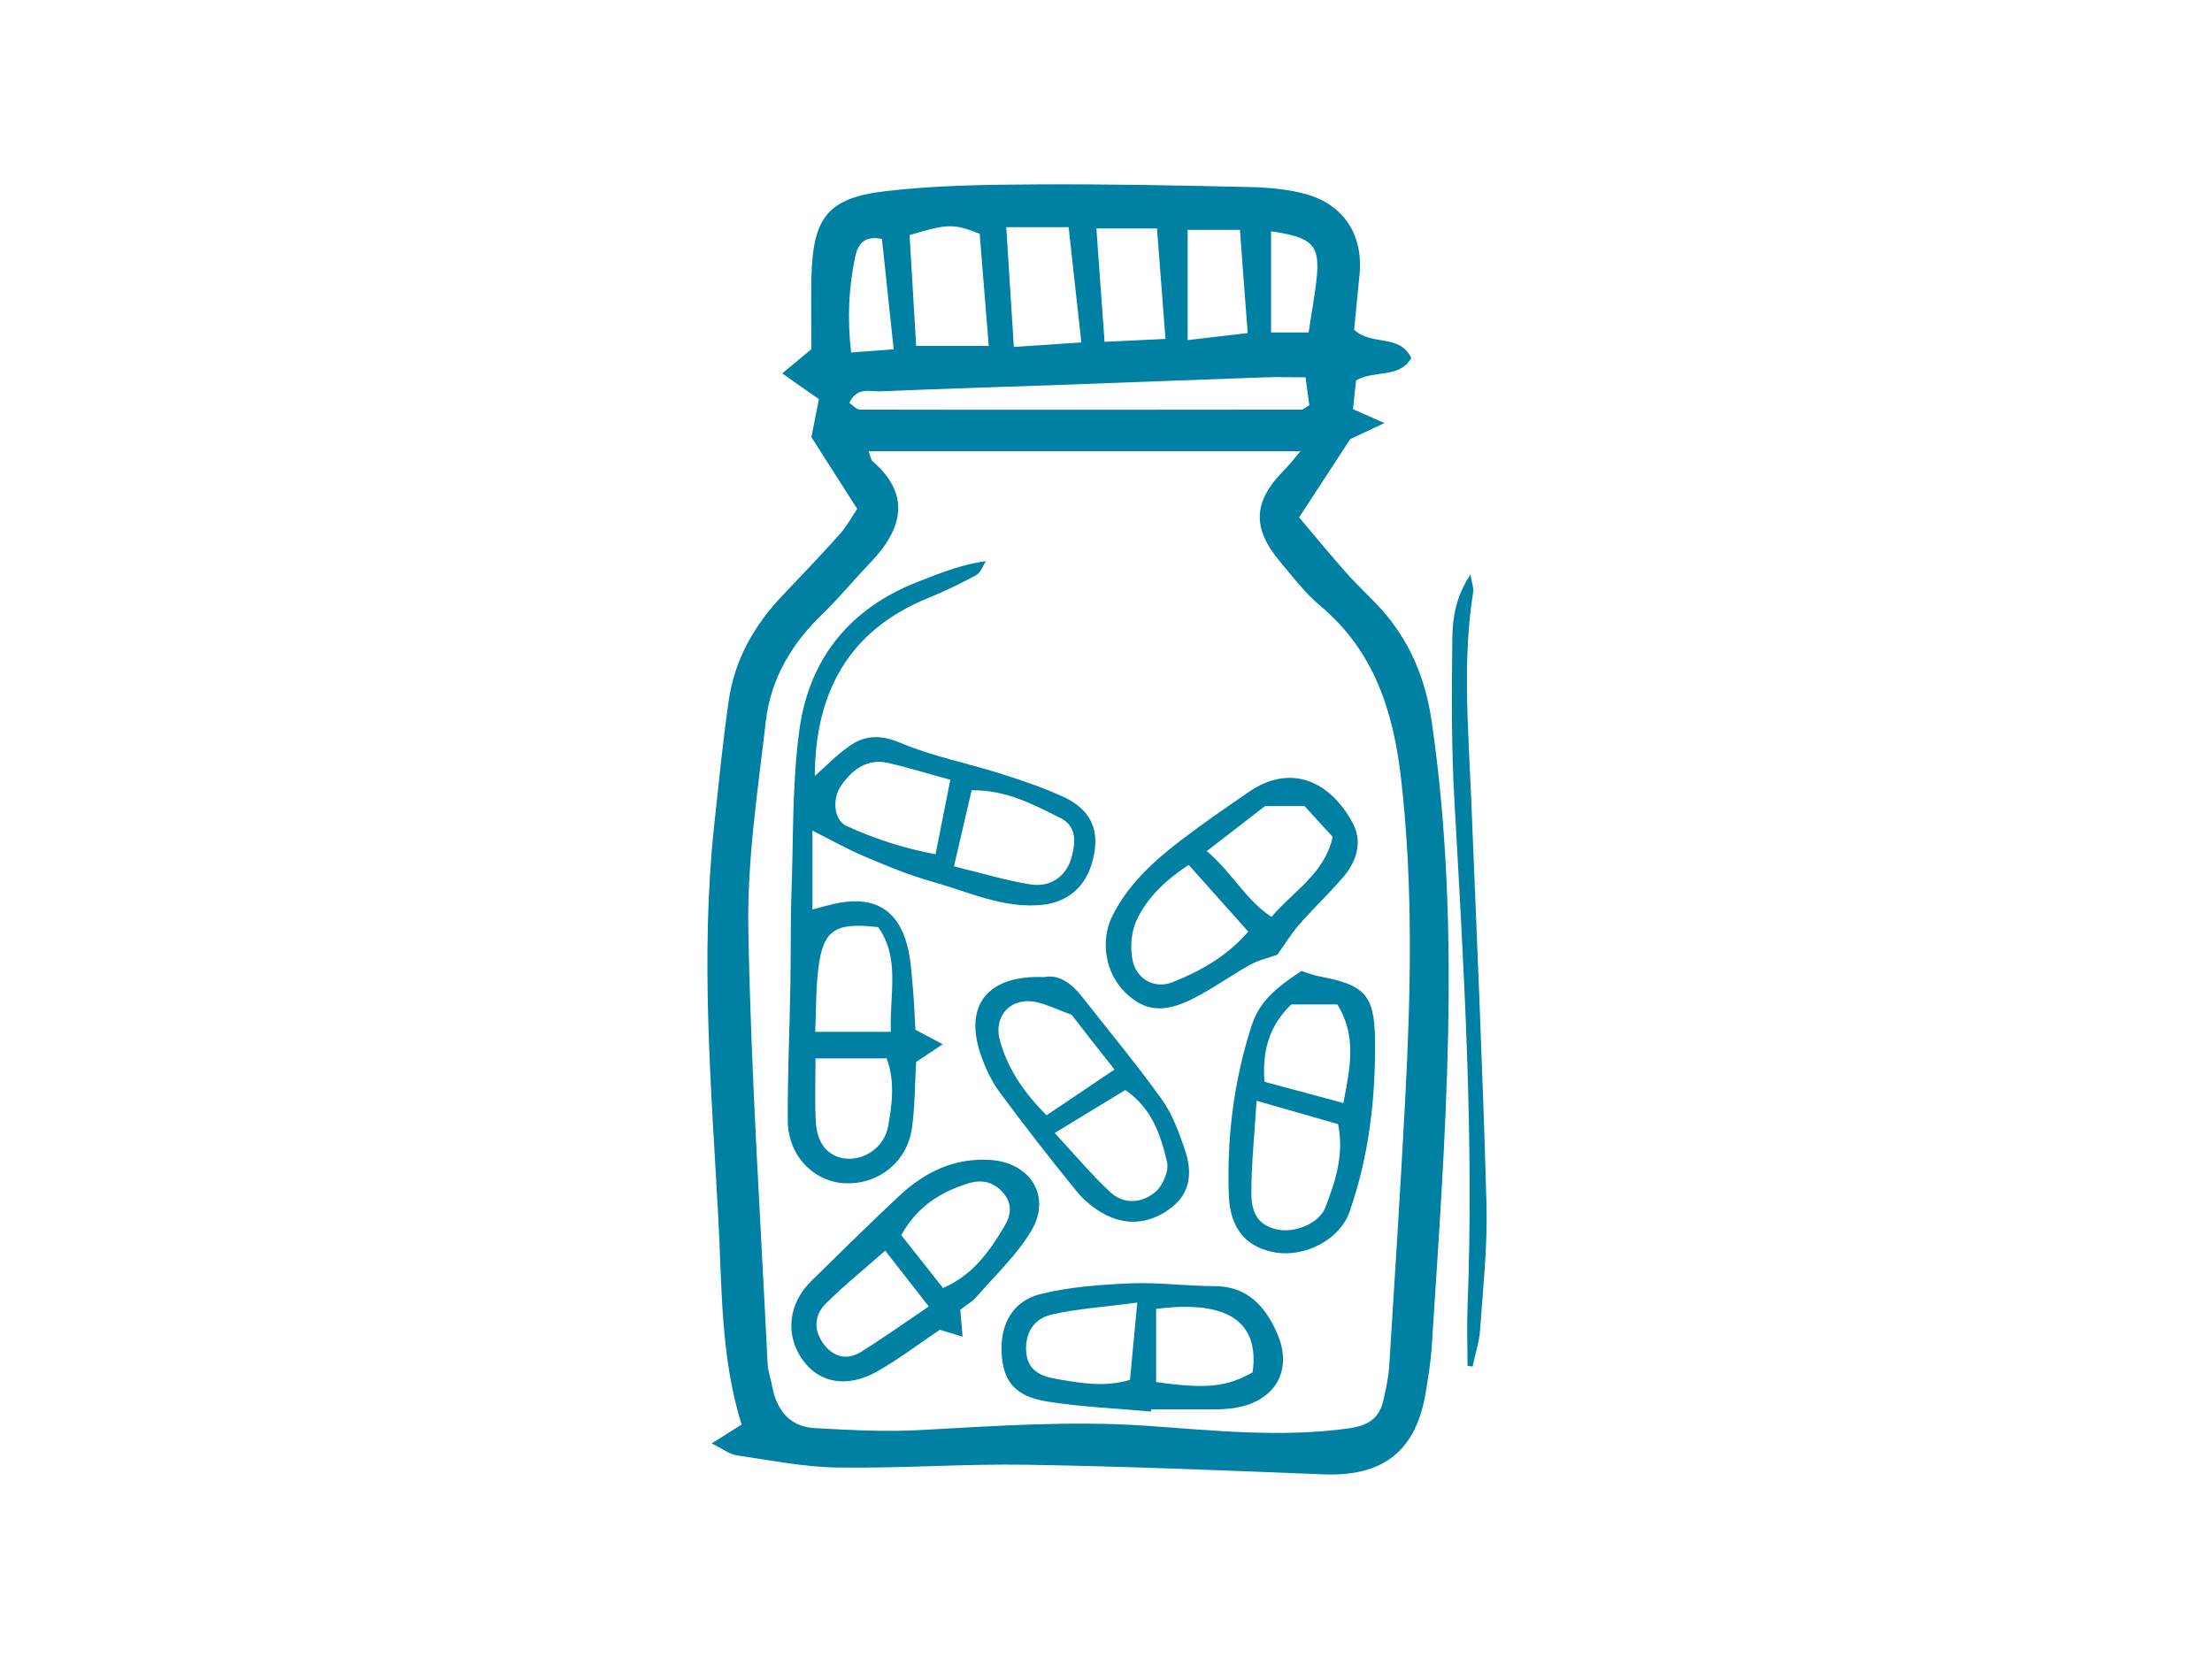 <svg width="182" height="137" viewBox="0 0 182 137" fill="none" xmlns="http://www.w3.org/2000/svg">
<path d="M70.537 41.889C69.131 39.678 67.905 37.767 66.763 35.976C67.004 34.751 67.184 33.825 67.376 32.84C66.475 32.215 65.598 31.602 64.36 30.725C65.381 29.872 66.066 29.307 66.763 28.73C66.763 26.795 66.715 24.788 66.763 22.781C66.895 17.89 68.085 16.292 72.88 15.727C76.966 15.247 81.112 15.198 85.246 15.174C91.098 15.138 96.963 15.259 102.827 15.391C104.353 15.427 105.915 15.559 107.381 15.956C110.602 16.821 112.212 19.392 111.852 22.697C111.696 24.211 111.551 25.726 111.419 27.132C112.849 28.489 115.168 27.444 116.118 29.463C115.12 31.169 113.138 30.412 111.575 31.302C111.503 31.974 111.419 32.792 111.323 33.669C112.152 34.041 112.837 34.342 113.907 34.811C112.717 35.375 111.828 35.796 111.095 36.133C109.713 38.248 108.415 40.242 106.889 42.574C108.114 44.016 109.424 45.626 110.806 47.176C111.696 48.186 112.705 49.087 113.606 50.084C115.998 52.728 117.296 55.865 117.8 59.386C120.3 76.546 118.894 93.707 117.8 110.855C117.716 112.093 117.512 113.331 117.308 114.569C116.526 119.388 113.811 121.515 108.92 121.322C100.76 120.998 92.612 120.662 84.453 120.529C79.273 120.445 74.082 120.842 68.902 120.758C66.138 120.722 63.374 120.157 60.623 119.76C60.022 119.676 59.481 119.231 58.556 118.775C59.541 118.15 60.214 117.729 61.019 117.225C59.253 111.601 59.409 105.7 59.084 99.884C58.495 89.249 57.618 78.589 58.76 67.93C59.132 64.493 59.469 61.044 59.962 57.631C60.442 54.303 62.041 51.478 64.348 49.039C65.934 47.369 67.532 45.698 69.071 43.98C69.683 43.295 70.128 42.465 70.537 41.865V41.889ZM71.462 37.118C71.642 37.599 71.654 37.827 71.775 37.935C74.947 40.675 74.322 43.499 71.558 46.359C70.224 47.741 69.01 49.243 67.629 50.565C65.117 52.993 63.41 55.889 63.014 59.326C62.353 65.046 61.464 70.79 61.572 76.522C61.788 88.431 62.581 100.316 63.158 112.213C63.194 112.874 63.434 113.523 63.555 114.184C63.939 116.095 65.021 117.393 66.992 117.513C69.948 117.681 72.928 117.837 75.872 117.669C82.013 117.333 88.13 116.9 94.295 117.321C99.835 117.705 105.399 118.318 110.975 117.537C112.537 117.321 113.486 116.732 113.823 115.23C114.027 114.304 114.243 113.355 114.303 112.406C114.76 105.123 115.229 97.841 115.613 90.546C116.082 81.714 116.286 72.881 115.277 64.061C114.64 58.545 113.078 53.569 108.619 49.844C107.381 48.811 106.372 47.477 105.326 46.227C102.983 43.439 103.103 41.252 105.675 38.668C106.108 38.236 106.48 37.731 106.997 37.13H71.45L71.462 37.118ZM69.876 33.152C70.188 33.356 70.477 33.705 70.753 33.705C82.854 33.729 94.968 33.717 107.081 33.705C107.249 33.705 107.405 33.525 107.73 33.344C107.646 32.696 107.55 31.974 107.417 31.049C106.228 31.049 105.182 31.013 104.149 31.049C98.393 31.253 92.624 31.47 86.868 31.686C82.061 31.854 77.266 31.999 72.459 32.203C71.594 32.239 70.501 31.806 69.888 33.152H69.876ZM80.607 19.236C78.456 18.395 77.999 18.395 74.839 19.344C75.019 22.361 75.199 25.437 75.38 28.465H81.352C81.088 25.209 80.847 22.204 80.607 19.236ZM82.794 18.695C83.01 22.169 83.215 25.269 83.419 28.55C85.39 28.417 87.048 28.309 88.971 28.177C88.599 24.8 88.274 21.82 87.926 18.695H82.794ZM90.209 18.804C90.449 22.145 90.653 25.041 90.882 28.129C92.624 28.045 94.102 27.973 95.893 27.889C95.641 24.668 95.424 21.772 95.196 18.804H90.221H90.209ZM97.719 27.985C99.606 27.768 101.048 27.588 102.659 27.408C102.43 24.38 102.226 21.736 102.022 18.912H97.719V27.997V27.985ZM104.581 19.02V27.36H107.67C107.898 25.822 108.162 24.428 108.319 23.034C108.631 20.174 108.054 19.537 104.581 19.032V19.02ZM72.556 19.669C71.15 19.357 70.585 20.078 70.368 21.111C69.84 23.622 69.695 26.17 70.032 29.006C71.258 28.91 72.315 28.838 73.529 28.742C73.18 25.461 72.868 22.553 72.568 19.681L72.556 19.669Z" fill="#0080A3"/>
<path d="M120.744 112.39C120.744 110.792 120.684 109.206 120.744 107.608C121.297 93.656 120.444 79.752 119.663 65.836C119.41 61.425 119.446 57.003 119.494 52.581C119.518 50.91 119.735 49.168 120.985 47.281C121.117 48.062 121.273 48.399 121.213 48.699C120.324 54.251 120.804 59.815 121.033 65.379C121.489 76.615 121.994 87.851 122.306 99.087C122.403 102.536 122.018 105.997 121.778 109.446C121.706 110.456 121.369 111.441 121.165 112.451C121.021 112.427 120.876 112.415 120.744 112.39Z" fill="#0080A3"/>
<path d="M67.015 63.877C67.94 63.06 68.805 62.159 69.815 61.438C71.137 60.488 72.435 60.428 74.105 61.137C76.737 62.243 79.597 62.796 82.337 63.661C84.067 64.214 85.81 64.802 87.468 65.559C89.619 66.545 90.4 68.095 90.04 70.186C89.607 72.722 88.069 74.236 85.689 74.464C82.517 74.765 79.681 73.383 76.749 72.566C74.826 72.025 72.951 71.256 71.101 70.463C69.587 69.814 68.144 68.996 66.847 68.347V74.837C67.76 74.609 68.373 74.416 69.01 74.296C71.978 73.755 73.877 74.885 74.646 77.793C74.958 78.983 75.006 80.245 75.126 81.482C75.223 82.528 75.247 83.585 75.319 84.739C75.968 85.088 76.617 85.424 77.566 85.929C76.689 86.505 76.04 86.938 75.379 87.383C75.271 89.221 75.283 91.06 75.03 92.851C74.634 95.615 72.278 97.477 69.562 97.369C66.967 97.273 64.84 95.11 64.816 92.226C64.792 88.488 64.972 84.751 65.032 81.002C65.08 78.406 65.032 75.822 65.128 73.227C65.284 68.816 65.176 64.37 65.777 60.032C66.582 54.179 69.947 50.033 75.559 47.858C77.314 47.185 79.044 46.452 81.123 46.176C80.859 46.572 80.69 47.125 80.33 47.317C79.068 48.002 77.77 48.639 76.436 49.18C69.791 51.86 67.063 57.015 67.039 63.901L67.003 63.865L67.015 63.877ZM78.491 71.292C80.787 71.844 82.793 72.469 84.836 72.782C86.471 73.022 87.721 72.085 88.141 70.631C88.502 69.381 88.634 68.023 87.276 67.326C85.017 66.184 82.733 64.983 79.945 65.031C79.489 67.014 79.056 68.864 78.491 71.292ZM73.3 84.907C73.168 81.831 74.093 78.875 72.254 76.291C68.697 75.882 67.736 76.519 67.339 79.644C67.123 81.326 67.159 83.032 67.075 84.907H73.3ZM78.191 64.165C76.376 63.673 74.754 63.168 73.096 62.784C71.365 62.387 70.139 63.312 69.214 64.634C68.445 65.74 68.601 67.482 69.647 67.963C71.942 69.02 74.345 69.802 76.977 70.294C77.422 68.071 77.782 66.233 78.191 64.165ZM67.099 87.106C67.099 88.945 67.027 90.615 67.123 92.286C67.219 94.1 68.108 95.146 69.514 95.326C71.101 95.53 72.771 94.401 73.072 92.682C73.408 90.844 73.648 88.957 72.951 87.094H67.099V87.106Z" fill="#0080A3"/>
<path d="M105.122 78.551C104.329 78.839 103.536 79.007 102.851 79.392C101.265 80.281 99.775 81.363 98.152 82.18C95.725 83.406 94.162 83.201 92.6 81.687C90.954 80.089 90.473 77.433 91.555 75.306C92.889 72.674 95.052 70.74 97.359 68.997C99.114 67.663 100.94 66.413 102.755 65.164C106.24 62.76 109.508 64.335 111.323 67.772C112.092 69.238 111.648 70.824 110.59 72.086C109.412 73.48 108.078 74.729 106.877 76.099C106.228 76.844 105.711 77.71 105.11 78.551H105.122ZM97.792 71.172C95.857 72.458 94.403 73.864 93.538 75.679C93.081 76.628 92.973 77.914 93.177 78.972C93.478 80.582 95.016 81.399 96.446 80.834C98.741 79.921 100.892 78.743 102.707 76.664C101.024 74.778 99.45 73.023 97.804 71.172H97.792ZM99.294 70.043C101.349 71.749 102.454 74.032 104.617 75.45C106.492 73.263 108.98 71.881 109.653 68.865C108.848 67.988 108.09 67.159 107.333 66.329H104.089C102.611 67.471 101.169 68.577 99.282 70.043H99.294Z" fill="#0080A3"/>
<path d="M79.008 107.768C79.08 108.549 79.129 109.186 79.201 109.991C78.419 109.75 77.819 109.57 77.326 109.426C75.535 110.628 73.937 111.853 72.195 112.839C69.731 114.245 67.412 113.824 66.042 111.902C64.576 109.859 64.852 107.275 66.763 105.4C69.154 103.057 71.534 100.701 73.973 98.418C76.076 96.447 78.516 95.258 81.496 95.45C84.776 95.666 86.543 98.454 84.849 101.29C83.647 103.297 81.856 104.968 80.306 106.758C80.006 107.107 79.561 107.347 79.02 107.768H79.008ZM74.153 101.639C75.379 103.201 76.497 104.607 77.59 105.989C80.054 104.907 81.364 103.021 82.565 101.038C83.166 100.065 83.371 99.091 82.517 98.13C81.724 97.228 80.751 97.036 79.645 97.385C77.374 98.094 75.475 99.271 74.153 101.639ZM76.425 107.515C75.055 105.761 74.021 104.439 72.832 102.913C71.041 104.499 69.407 105.809 67.941 107.275C66.919 108.296 66.967 109.582 67.82 110.664C68.662 111.733 69.755 111.926 70.873 111.229C72.639 110.123 74.346 108.909 76.425 107.503V107.515Z" fill="#0080A3"/>
<path d="M107.057 79.898C107.573 80.055 108.018 80.235 108.487 80.331C112.212 81.04 113.089 81.761 113.137 85.558C113.185 90.365 112.645 95.148 111.034 99.727C110.241 101.998 107.393 103.464 104.954 103.068C102.622 102.683 101.216 101.181 101.108 98.393C100.928 93.67 101.505 89.007 102.947 84.501C103.548 82.602 104.689 81.461 107.069 79.91L107.057 79.898ZM110.097 92.504C108.006 91.904 105.915 91.303 103.391 90.582C103.223 93.298 102.959 95.761 102.959 98.213C102.959 100.063 103.74 100.892 105.122 101.181C106.528 101.469 108.535 100.676 109.039 99.378C109.857 97.251 110.614 95.052 110.097 92.504ZM110.53 90.774C111.082 87.854 111.659 85.282 110.037 82.65H106.252C104.521 84.297 103.824 86.364 104.04 89.019C106.143 89.584 108.222 90.149 110.518 90.762L110.53 90.774Z" fill="#0080A3"/>
<path d="M94.715 116.155C91.855 115.89 88.971 115.782 86.135 115.326C83.491 114.893 82.53 113.655 82.41 111.324C82.29 108.969 83.323 107.046 85.63 106.481C88.022 105.892 90.545 105.712 93.021 105.604C95.316 105.508 97.624 105.832 99.931 105.832C102.683 105.832 104.149 107.575 105.086 109.726C106.456 112.886 104.798 115.458 101.349 115.89C100.964 115.939 100.58 115.963 100.195 115.975C98.369 115.975 96.542 115.975 94.715 115.975C94.715 116.035 94.715 116.095 94.703 116.155H94.715ZM93.574 107.19C90.858 107.551 88.671 107.683 86.568 108.163C85.005 108.512 84.356 109.738 84.429 111.156C84.513 112.73 85.546 113.235 86.892 113.463C88.851 113.799 90.81 114.184 92.973 113.547C93.153 111.636 93.333 109.75 93.574 107.202V107.19ZM95.124 107.695V113.727C99.282 114.316 100.976 114.124 103.067 112.922C103.632 108.74 101 106.95 95.124 107.707V107.695Z" fill="#0080A3"/>
<path d="M85.906 80.404C87.12 80.151 88.166 80.92 89.043 82.038C91.242 84.838 93.513 87.566 95.58 90.45C96.457 91.664 96.998 93.166 97.491 94.608C98.08 96.338 98.02 98.081 96.433 99.331C94.799 100.617 92.912 100.929 91.026 99.992C90.112 99.535 89.235 98.826 88.586 98.033C86.399 95.353 84.284 92.625 82.229 89.849C81.556 88.936 81.064 87.854 80.691 86.773C79.297 82.735 81.256 80.211 85.894 80.404H85.906ZM88.166 83.504C87.084 83.108 86.219 82.687 85.305 82.471C83.239 81.99 81.712 83.552 82.265 85.595C82.926 88.022 84.32 89.993 86.111 91.772C88.082 90.45 89.8 89.284 91.699 88.01C90.425 86.4 89.319 84.982 88.166 83.504ZM86.772 93.226C88.526 95.113 89.86 96.723 91.386 98.129C92.504 99.15 94.006 98.994 95.076 98.069C95.676 97.552 96.193 96.35 96.025 95.629C95.508 93.43 94.799 91.207 92.588 89.693C90.809 90.774 89.043 91.844 86.784 93.226H86.772Z" fill="#0080A3"/>
</svg>
